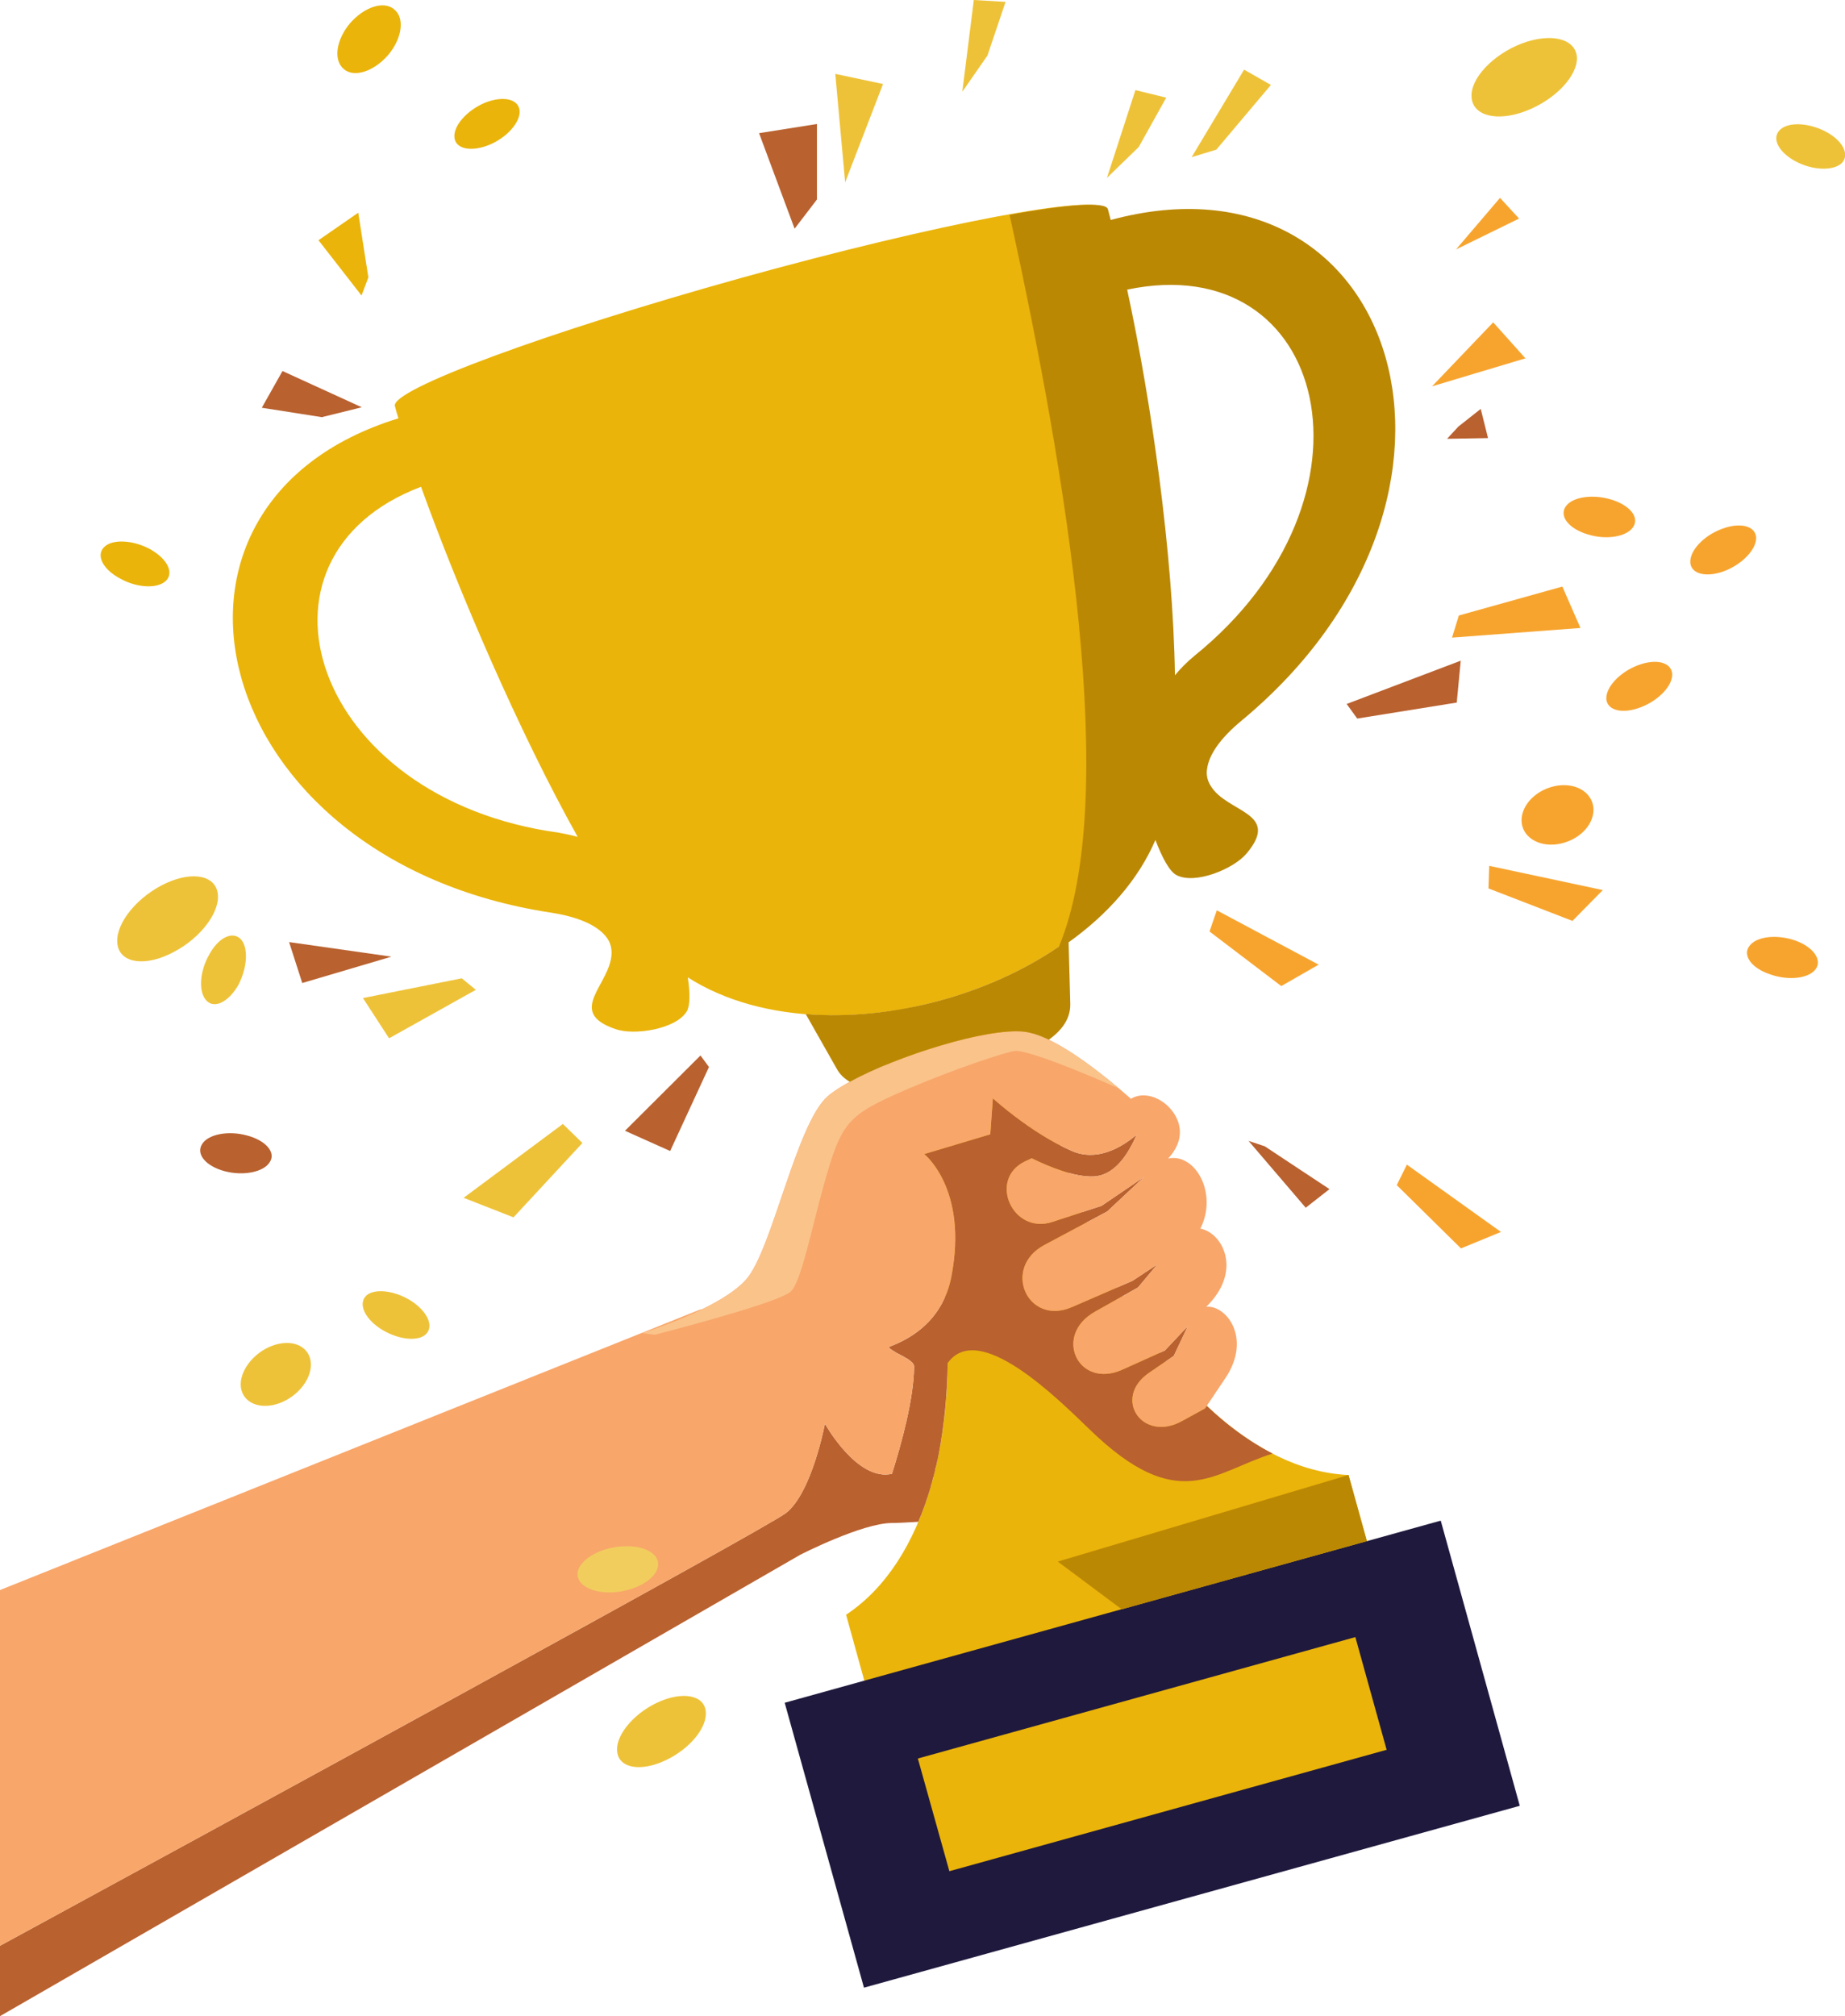 <?xml version="1.0" encoding="UTF-8"?><svg xmlns="http://www.w3.org/2000/svg" xmlns:xlink="http://www.w3.org/1999/xlink" height="474.9" preserveAspectRatio="xMidYMid meet" version="1.0" viewBox="0.0 0.0 434.7 474.9" width="434.7" zoomAndPan="magnify"><defs><clipPath id="a"><path d="M 0 258 L 300 258 L 300 474.898 L 0 474.898 Z M 0 258"/></clipPath><clipPath id="b"><path d="M 196 0 L 434.738 0 L 434.738 43 L 196 43 Z M 196 0"/></clipPath></defs><g><g id="change1_1"><path d="M 136.113 197.133 C 122.426 172.691 108.016 139.16 99.203 114.664 C 55.309 131.234 73.375 188.152 131.625 196.133 C 133.176 196.41 134.672 196.742 136.113 197.133 Z M 204.449 239.141 C 210.488 255.879 220.52 281.762 222.793 307.641 C 225.34 337.734 218.469 367.66 199.348 380.355 L 204.559 399.195 L 257.762 384.457 L 269.844 381.129 L 322.992 366.332 L 317.727 347.434 C 294.84 346.434 273.5 324.32 260.203 297.223 C 248.785 273.945 244.074 246.566 240.582 229.109 L 223.016 235.871 L 223.289 236.758 L 222.957 235.871 Z M 274.277 188.375 C 266.906 230.051 197.52 252.887 162.051 230.219 C 162.605 233.82 162.605 236.867 161.828 238.199 C 159.336 242.41 149.469 243.965 145.035 242.41 C 133.008 238.309 144.094 231.77 144.094 224.398 C 144.094 222.957 143.648 221.629 142.652 220.465 C 140.602 218.023 136.559 216.031 129.852 214.977 C 48.605 202.676 28.43 118.602 93.883 98.539 C 93.551 97.539 93.273 96.598 93.051 95.656 C 91.941 91.832 128.52 78.309 174.688 65.453 C 220.852 52.648 259.148 45.391 260.203 49.27 C 269.621 83.242 280.375 153.902 274.277 188.375" fill="#eab40a" fill-rule="evenodd"/></g><g clip-path="url(#a)" id="change2_1"><path d="M 223.289 321.055 C 230.551 310.91 248.949 329.199 256.652 336.625 C 277.656 357.074 285.805 346.77 299.828 342.391 C 294.449 339.617 289.188 335.793 284.309 331.141 L 283.922 331.75 L 278.547 334.688 C 269.18 339.949 261.977 329.312 270.785 323.324 L 276.551 319.391 L 279.875 312.352 L 274.445 318.113 L 264.469 322.605 C 254.051 327.316 248.008 314.566 257.984 308.973 L 268.125 303.262 L 272.672 297.832 L 266.797 301.711 L 252.609 307.859 C 242.078 312.465 235.926 298.605 246.125 293.23 L 260.867 285.363 L 269.566 277.215 L 259.535 284.031 L 248.008 287.801 C 238.586 290.957 232.711 277.77 241.523 273.559 L 243.074 272.836 C 247.398 274.941 253.273 277.324 257.762 277.105 C 261.918 276.883 264.855 273.168 266.684 269.621 L 266.797 269.457 L 266.852 269.344 L 266.852 269.289 L 266.906 269.18 L 267.02 269.012 L 267.074 268.848 L 267.129 268.734 L 267.293 268.402 L 267.352 268.289 L 267.406 268.125 L 267.461 268.07 L 267.461 267.961 L 267.57 267.848 L 267.625 267.684 L 267.684 267.516 L 267.793 267.297 C 264.191 270.344 258.426 273.668 252.555 271.117 C 247.621 268.957 242.965 265.852 239.531 263.25 L 239.363 263.137 L 239.309 263.082 L 239.195 263.027 L 239.027 262.914 L 238.918 262.805 L 238.754 262.695 L 238.641 262.586 L 238.586 262.527 L 238.477 262.418 L 238.363 262.363 L 238.309 262.305 L 238.086 262.141 L 238.031 262.086 L 237.867 261.973 L 237.812 261.918 L 237.754 261.918 L 237.59 261.809 L 237.535 261.695 L 237.48 261.695 L 237.367 261.586 L 237.258 261.531 L 236.98 261.254 L 236.867 261.145 L 236.758 261.086 L 236.703 261.086 L 236.59 260.977 L 236.48 260.867 L 236.371 260.812 L 236.312 260.699 L 236.258 260.699 L 236.148 260.59 L 236.094 260.531 L 236.039 260.531 L 235.926 260.422 L 235.703 260.199 L 235.648 260.199 L 235.539 260.09 L 235.484 260.031 L 235.371 259.922 L 235.316 259.867 L 235.207 259.812 L 234.984 259.59 L 234.871 259.535 L 234.762 259.426 L 234.707 259.367 L 234.598 259.312 L 234.598 259.258 L 234.539 259.258 L 234.375 259.094 L 234.375 259.035 L 234.32 259.035 L 234.262 258.98 L 234.207 258.926 L 234.152 258.926 L 234.152 258.871 L 234.098 258.871 L 234.098 258.816 L 234.043 258.816 L 234.043 258.762 L 233.988 258.762 L 233.988 258.703 L 233.93 258.703 L 233.32 267.184 L 217.75 271.84 C 217.75 271.84 228.113 279.984 224.176 300.547 L 224.121 300.988 L 224.066 300.988 L 224.066 301.102 L 224.012 301.32 L 224.012 301.434 L 223.898 301.766 L 223.898 301.934 L 223.789 302.266 L 223.789 302.375 L 223.734 302.434 L 223.734 302.543 L 223.68 302.598 L 223.68 302.766 L 223.621 302.875 L 223.566 303.039 L 223.566 303.152 L 223.512 303.152 L 223.512 303.262 L 223.457 303.43 L 223.457 303.484 L 223.402 303.648 L 223.348 303.762 L 223.348 303.816 L 223.289 303.871 L 223.234 304.039 L 223.234 304.148 L 223.18 304.203 L 223.18 304.262 L 223.125 304.426 L 223.07 304.48 L 223.07 304.594 L 223.016 304.648 C 220.352 311.574 214.812 315.289 209.379 317.285 C 209.492 317.449 209.66 317.672 209.934 317.84 L 210.043 317.895 C 210.156 318.004 210.266 318.113 210.434 318.172 L 210.488 318.227 L 210.543 318.227 C 210.656 318.34 210.766 318.395 210.875 318.449 L 210.988 318.504 L 211.207 318.672 L 211.375 318.727 L 211.484 318.781 L 211.598 318.891 L 211.652 318.891 L 211.762 318.945 L 211.875 319.004 L 211.93 319.004 L 212.262 319.223 L 212.316 319.277 L 212.426 319.277 L 212.484 319.336 L 212.539 319.336 L 212.648 319.391 L 212.762 319.445 L 212.762 319.5 L 212.816 319.5 L 212.926 319.555 L 213.039 319.609 L 213.039 319.668 L 213.316 319.777 L 213.48 319.887 L 213.535 319.941 L 213.59 319.941 L 213.703 320 L 213.703 320.055 L 213.812 320.055 L 213.871 320.109 L 214.09 320.273 L 214.203 320.332 L 214.258 320.391 L 214.312 320.441 L 214.367 320.441 L 214.426 320.5 L 214.426 320.555 L 214.645 320.664 L 214.699 320.777 L 214.812 320.832 L 214.867 320.941 L 214.922 320.941 L 214.977 320.996 L 215.031 321.109 L 215.09 321.109 L 215.09 321.164 L 215.145 321.219 L 215.145 321.273 L 215.199 321.273 L 215.199 321.328 L 215.254 321.387 L 215.254 321.496 L 215.309 321.496 L 215.309 321.605 L 215.367 321.719 L 215.367 321.883 C 215.309 329.531 212.375 340.117 210.156 347.156 C 201.953 349.039 194.359 335.352 194.359 335.352 C 194.359 335.352 191.312 351.645 185.16 356.41 C 180.008 360.348 44.836 433.945 0 458.328 L 0 474.898 L 188.543 366.223 C 188.543 366.223 203.172 358.738 210.156 358.738 C 211.375 358.738 213.535 358.629 216.363 358.461 C 217.473 355.855 218.414 353.195 219.246 350.371 C 219.301 350.039 219.41 349.707 219.523 349.371 C 219.633 348.871 219.797 348.375 219.91 347.879 L 219.965 347.82 L 220.074 347.379 L 220.074 347.27 L 220.133 347.102 C 220.242 346.711 220.352 346.27 220.406 345.824 L 220.465 345.715 L 220.574 345.219 L 220.633 345.051 L 220.688 344.66 L 220.742 344.551 L 220.797 344.273 L 220.797 344.105 L 220.852 344.051 L 221.02 343.277 L 221.02 343.055 L 221.074 343 L 221.129 342.723 C 222.457 335.852 223.18 328.535 223.289 321.055" fill="#b9612f" fill-rule="evenodd"/></g><g id="change3_1"><path d="M 184.883 401.082 L 339.453 358.184 L 358.074 425.355 L 203.559 468.195 L 184.883 401.082" fill="#1f193d" fill-rule="evenodd"/></g><g id="change1_2"><path d="M 216.254 414.215 L 319.336 385.617 L 326.707 412.164 L 223.68 440.762 L 216.254 414.215" fill="#eab40a" fill-rule="evenodd"/></g><g id="change4_1"><path d="M 241.523 273.559 L 243.074 272.836 C 247.398 274.941 253.273 277.324 257.762 277.105 C 262.859 276.828 266.078 271.285 267.793 267.297 C 264.191 270.344 258.426 273.668 252.555 271.117 C 242.797 266.852 233.93 258.703 233.93 258.703 L 233.32 267.184 L 217.75 271.84 C 217.75 271.84 228.113 279.984 224.176 300.547 C 222.348 310.191 215.809 314.902 209.379 317.285 C 210.156 318.672 215.367 320.109 215.367 321.883 C 215.309 329.531 212.375 340.117 210.156 347.156 C 201.953 349.039 194.359 335.352 194.359 335.352 C 194.359 335.352 191.312 351.645 185.16 356.41 C 180.008 360.348 44.836 433.945 0 458.328 L 0 374.535 L 164.93 308.473 L 165.488 308.359 C 169.59 306.367 173.578 303.93 175.852 301.32 C 181.945 294.34 187.598 264.801 194.969 258.262 C 202.453 251.723 230.828 241.855 241.359 243.02 C 248.508 243.852 259.926 253.051 266.465 258.816 C 270.344 256.488 275.719 259.535 277.438 263.855 C 278.766 267.184 277.602 270.344 275.219 272.895 C 281.594 271.508 287.023 281.094 282.812 289.406 C 287.855 290.293 292.676 298.883 284.809 307.195 L 284.199 307.809 C 288.91 307.363 294.949 315.121 288.801 324.488 L 283.922 331.75 L 278.547 334.688 C 269.18 339.949 261.977 329.312 270.785 323.324 L 276.551 319.391 L 279.875 312.352 L 274.445 318.113 L 264.469 322.605 C 254.051 327.316 248.008 314.566 257.984 308.973 L 268.125 303.262 L 272.672 297.832 L 266.797 301.711 L 252.609 307.859 C 242.078 312.465 235.926 298.605 246.125 293.23 L 260.867 285.363 L 269.566 277.215 L 259.535 284.031 L 248.008 287.801 C 238.586 290.957 232.711 277.77 241.523 273.559" fill="#f8a66a" fill-rule="evenodd"/></g><g id="change5_1"><path d="M 151.188 314.012 C 151.188 314.012 169.754 308.359 175.852 301.32 C 181.945 294.34 187.598 264.801 194.969 258.262 C 202.453 251.723 230.828 241.855 241.359 243.02 C 247.566 243.797 256.984 250.777 263.637 256.379 C 263.582 256.379 243.129 247.23 239.141 247.562 C 236.867 247.785 224.289 252.055 214.035 256.434 C 199.57 262.695 198.352 264.023 194.086 279.156 C 191.145 289.738 188.707 302.152 186.27 304.262 C 183.664 306.477 166.207 311.297 154.293 314.402 L 151.188 314.012" fill="#fac38a" fill-rule="evenodd"/></g><g id="change6_1"><path d="M 265.574 68.223 C 312.906 58.246 327.594 117.215 281.371 154.516 C 279.707 155.898 278.156 157.449 276.828 159.059 C 276.383 130.352 271.285 94.715 265.574 68.223 Z M 189.871 238.863 L 189.871 238.918 L 197.133 251.723 C 197.852 253.051 198.906 254.051 200.234 254.824 C 211.32 248.73 232.547 242.023 241.359 243.02 C 243.074 243.242 245.016 243.906 247.121 244.902 C 250.336 242.578 252.277 239.809 252.164 236.367 L 251.777 221.961 C 260.922 215.422 268.184 207.273 272.227 197.852 C 273.777 201.953 275.551 205.277 277.16 206.109 C 281.484 208.438 290.625 204.727 293.73 201.012 C 301.879 191.312 289.074 191.477 285.25 185.105 C 284.473 183.887 284.141 182.445 284.418 181.004 C 284.863 177.848 287.355 174.02 292.512 169.754 C 356.355 116.824 329.367 33.473 261.695 51.816 C 261.477 50.934 261.254 50.102 261.031 49.27 C 260.477 47.438 251.777 48.105 237.867 50.598 C 251.387 112.227 263.969 188.266 249.504 222.957 C 232.711 234.43 210.043 240.473 189.871 238.863 Z M 317.727 347.434 L 249.227 367.828 L 264.301 379.078 L 322.051 363.008 L 317.727 347.434" fill="#bb8804"/></g><g id="change2_2"><path d="M 58.191 267.461 C 62.625 268.625 65.062 271.449 63.566 273.723 C 62.184 276.051 57.414 277.051 52.98 275.887 C 48.547 274.719 46.109 271.895 47.605 269.512 C 48.992 267.184 53.758 266.238 58.191 267.461 Z M 71.215 231.547 L 92.223 225.34 L 68.113 221.906 Z M 85.238 95.934 L 66.559 87.398 L 61.684 96.043 L 75.816 98.262 Z M 187.215 53.867 L 178.844 31.367 L 192.477 29.207 L 192.477 46.996 Z M 343.609 100.477 L 348.875 96.32 L 350.59 103.191 L 340.949 103.359 Z M 317.285 165.82 L 344.164 155.621 L 343.223 165.488 L 319.777 169.254 Z M 297.996 270.012 L 313.238 280.098 L 307.641 284.477 L 294.172 268.734 Z M 165.043 248.617 L 147.254 266.352 L 157.895 271.117 L 167.039 251.332 L 165.043 248.617" fill="#b9612f" fill-rule="evenodd"/></g><g id="change7_1"><path d="M 331.473 274.332 L 353.641 290.184 L 344.219 294.062 L 329.09 279.156 Z M 364.504 185.715 C 369.047 183.941 373.703 185.324 375.086 188.816 C 376.418 192.254 373.926 196.465 369.434 198.184 C 364.945 199.961 360.234 198.574 358.848 195.137 C 357.52 191.699 360.016 187.488 364.504 185.715 Z M 422.918 221.516 C 427.184 223.012 429.402 226.062 427.793 228.277 C 426.184 230.496 421.367 231.051 417.039 229.496 C 412.664 228.059 410.504 225.008 412.164 222.848 C 413.77 220.574 418.594 220.02 422.918 221.516 Z M 342.113 150.191 L 372.371 147.918 L 368.105 138.164 L 343.719 144.98 Z M 379.578 117.656 C 384.012 118.988 386.34 121.871 384.785 124.145 C 383.234 126.469 378.414 127.246 374.035 125.859 C 369.656 124.531 367.328 121.648 368.879 119.32 C 370.434 117.051 375.199 116.328 379.578 117.656 Z M 405.68 124.586 C 409.891 122.977 413.551 123.809 413.77 126.582 C 413.883 129.297 410.613 132.844 406.289 134.508 C 402.078 136.113 398.418 135.227 398.254 132.512 C 398.086 129.738 401.359 126.191 405.68 124.586 Z M 385.84 156.73 C 390.16 155.066 393.766 155.953 393.984 158.727 C 394.152 161.441 390.828 164.988 386.562 166.598 C 382.293 168.258 378.691 167.371 378.469 164.656 C 378.305 161.883 381.629 158.336 385.84 156.73 Z M 337.402 91 L 351.812 75.926 L 359.406 84.406 Z M 343.055 58.746 L 353.418 46.609 L 357.906 51.484 Z M 350.871 203.949 L 377.637 209.656 L 370.488 216.918 L 350.703 209.27 Z M 286.691 214.426 L 310.688 227.223 L 301.879 232.27 L 284.973 219.41 L 286.691 214.426" fill="#f7a42e" fill-rule="evenodd"/></g><g id="change8_2"><path d="M 97.207 306.645 C 100.977 309.246 102.305 312.684 100.145 314.457 C 98.039 316.121 93.219 315.398 89.449 312.852 C 85.625 310.246 84.352 306.809 86.457 305.035 C 88.617 303.371 93.441 304.094 97.207 306.645" fill="#eec238" fill-rule="evenodd"/></g><g id="change9_1"><path d="M 147.031 364.227 C 152.184 364.004 155.789 366.277 154.957 369.27 C 154.184 372.262 149.359 374.867 144.148 375.09 C 138.996 375.254 135.395 372.98 136.168 369.988 C 137 367.051 141.82 364.391 147.031 364.227" fill="#f1cd5e" fill-rule="evenodd"/></g><g id="change1_3"><path d="M 85.18 69.609 L 75.039 56.586 L 84.406 50.102 L 86.789 65.34 Z M 114.223 24.219 C 118.488 22.5 122.148 23.277 122.426 26.047 C 122.645 28.762 119.434 32.422 115.223 34.141 C 110.949 35.855 107.297 35.082 107.07 32.367 C 106.797 29.648 110.012 25.992 114.223 24.219 Z M 82.465 5.484 C 85.848 1.605 90.445 0.109 92.887 2.219 C 95.434 4.266 94.715 9.09 91.445 12.969 C 88.062 16.848 83.465 18.344 81.023 16.293 C 78.477 14.188 79.195 9.367 82.465 5.484 Z M 35.359 129.352 C 39.406 131.625 41.066 134.895 39.07 136.836 C 37.078 138.719 32.254 138.496 28.32 136.281 C 24.219 134.117 22.555 130.793 24.551 128.852 C 26.492 126.914 31.367 127.191 35.359 129.352" fill="#eab40a" fill-rule="evenodd"/></g><g clip-path="url(#b)" id="change8_1"><path d="M 358.516 10.254 C 365.445 7.648 371.207 9.09 371.539 13.469 C 371.766 17.789 366.496 23.441 359.625 26.102 C 352.754 28.762 346.992 27.32 346.711 22.891 C 346.379 18.512 351.758 12.855 358.516 10.254 Z M 260.809 41.898 L 267.516 21.227 L 274.777 23 L 268.293 34.637 Z M 280.762 37.02 L 293.121 16.402 L 299.438 20.008 L 286.582 35.246 Z M 199.125 42.949 L 196.801 17.402 L 208.051 19.785 Z M 226.727 21.613 L 229.441 0 L 236.922 0.441 L 232.656 13.078 Z M 430.121 30.98 C 434.168 33.086 435.883 36.469 433.945 38.406 C 432.004 40.289 427.129 40.18 423.082 38.02 C 419.035 35.855 417.375 32.586 419.316 30.648 C 421.254 28.652 426.074 28.875 430.121 30.98" fill="#eec238" fill-rule="evenodd"/></g><g id="change8_3"><path d="M 65.84 316.508 C 70.328 315.621 73.656 318.113 73.211 322.16 C 72.766 326.148 68.723 330.086 64.234 330.973 C 59.688 331.859 56.309 329.367 56.75 325.375 C 57.25 321.387 61.293 317.395 65.84 316.508 Z M 37.961 208.605 C 44.445 205.168 50.434 205.832 51.266 210.211 C 52.094 214.535 47.441 220.852 40.957 224.23 C 34.473 227.723 28.543 227.004 27.711 222.68 C 26.879 218.301 31.422 212.094 37.961 208.605 Z M 49.27 224.898 C 51.43 220.852 54.758 219.242 56.695 221.184 C 58.578 223.121 58.301 227.945 56.141 232.047 C 53.867 235.98 50.543 237.699 48.66 235.703 C 46.719 233.707 46.996 228.891 49.27 224.898 Z M 91.668 244.57 L 112.117 233.152 L 108.789 230.438 L 85.516 235.094 Z M 120.984 286.746 L 137.223 269.234 L 132.621 264.746 L 109.234 282.145 Z M 154.902 401.023 C 160.664 398.363 165.766 399.195 166.266 402.965 C 166.816 406.73 162.605 411.941 156.785 414.656 C 151.023 417.371 145.922 416.543 145.426 412.719 C 144.871 409.004 149.082 403.742 154.902 401.023" fill="#eec238" fill-rule="evenodd"/></g></g></svg>